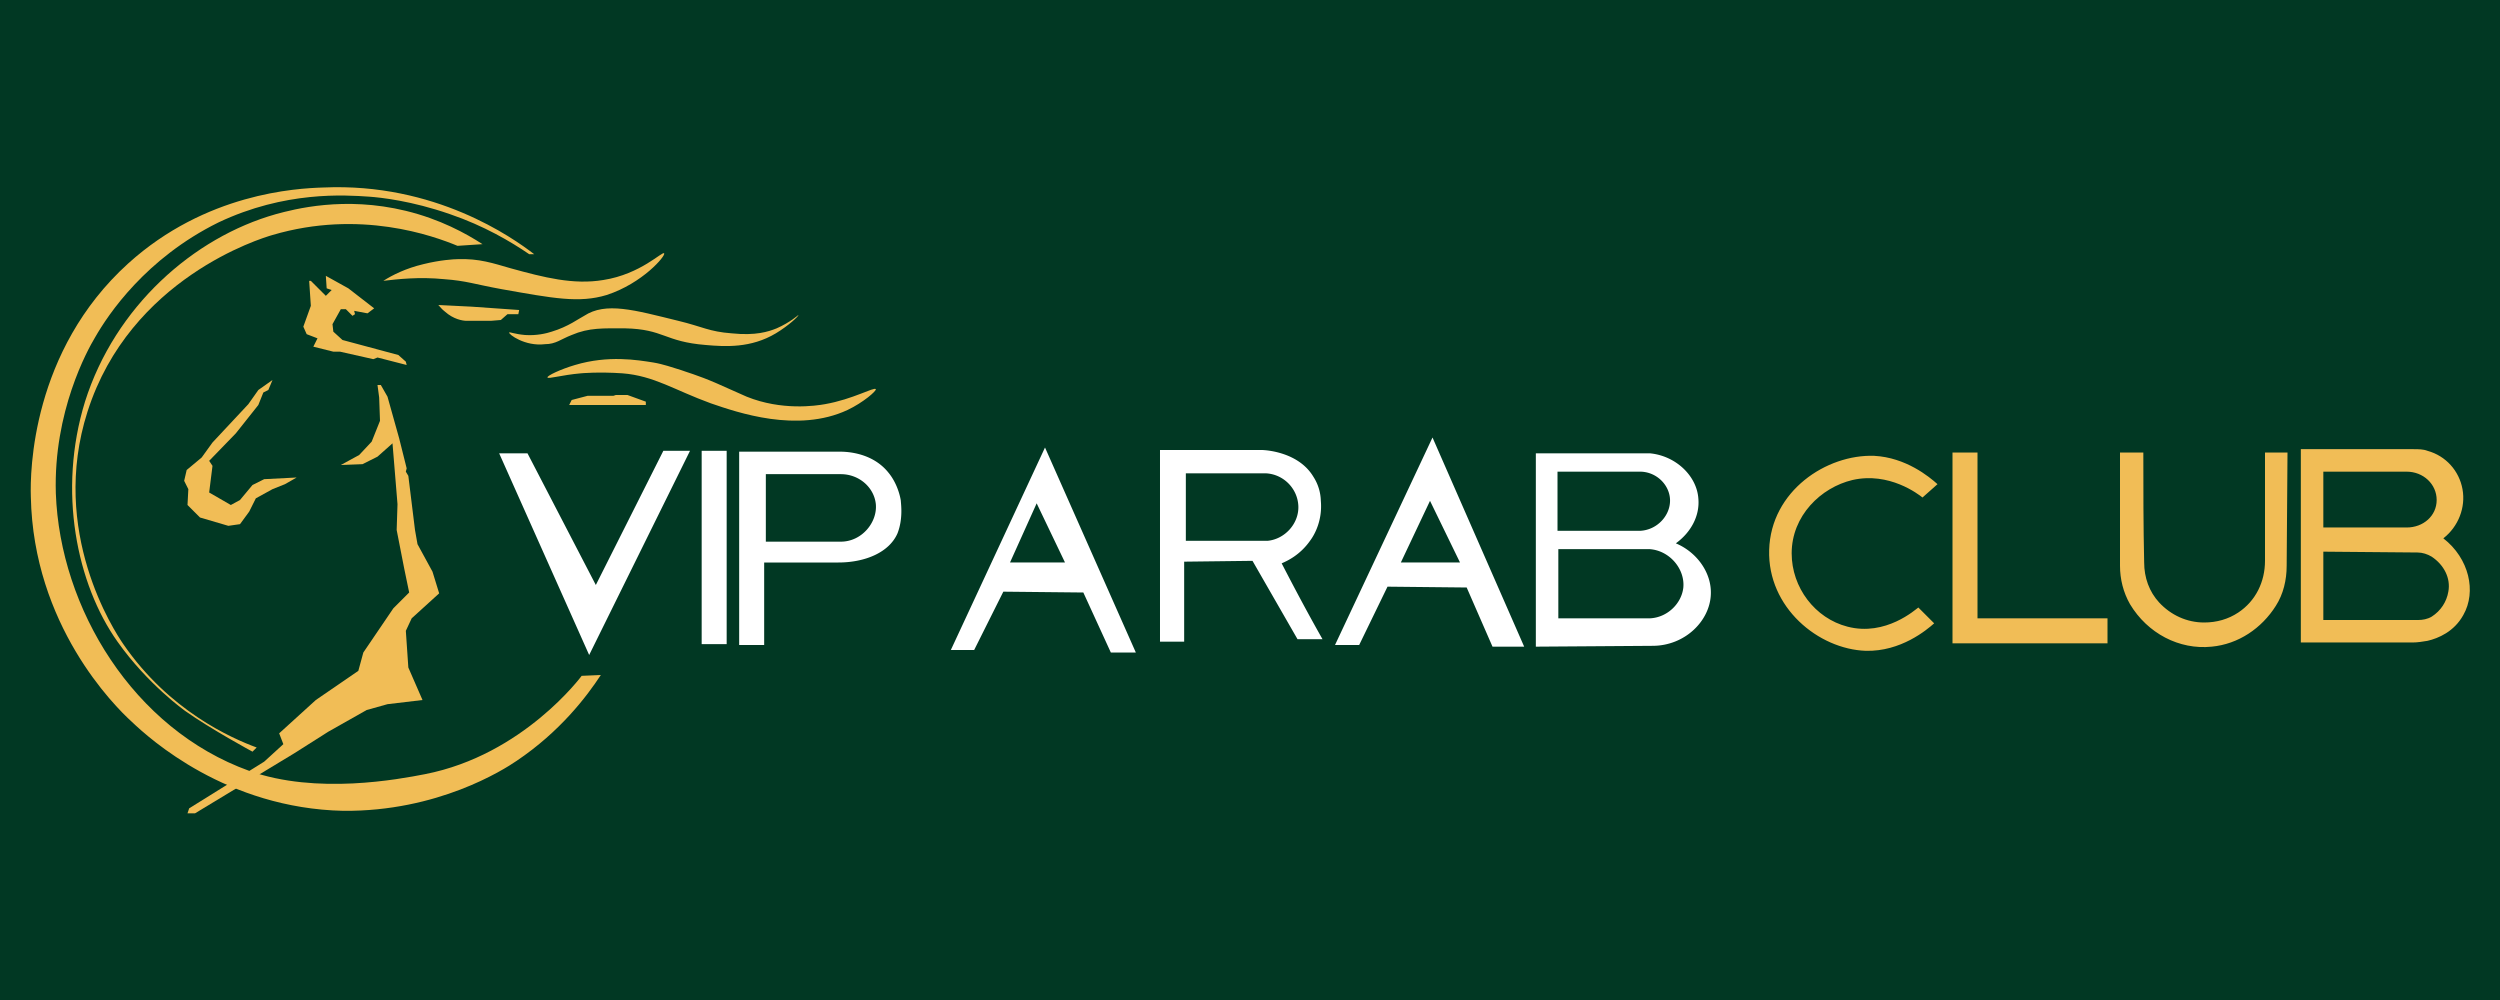 <svg xmlns="http://www.w3.org/2000/svg" width="300" height="120" xmlns:v="https://betzillion.com"><path fill="#013823" d="M0 0h300v120H0z"/><path d="M59.9 54.4h3.4l8.2 15.8 8.1-16.1h3.2L70.7 78.6zm24.3-.3h3v23.2h-3zm23.9 6c-.1-.7-.5-2.2-1.5-3.4-2.1-2.6-5.5-2.5-6-2.5H88.7v23.2h3v-9.9h8.9c3.2 0 6.1-1.2 7.1-3.5.7-1.8.4-3.6.4-3.9zm-7.2 4.9h-9v-8.1h9c2.2 0 4 1.6 4.2 3.6.2 2.2-1.7 4.5-4.2 4.5zm24.5-11.3L114.1 78h2.8l3.5-7 9.6.1 3.3 7.2h3l-10.9-24.6zm-4.2 13.8l3.2-7.1 3.4 7.1h-6.6zm32.6.1c.7-.3 2.2-1 3.4-2.7.6-.8 1.5-2.5 1.3-4.8a5.59 5.59 0 0 0-.9-2.9c-1.8-3-5.8-3.2-6.2-3.2h-12.2v23h2.9v-9.6l8.2-.1 5.4 9.4h3c-1.7-3-3.3-6-4.9-9.1zm-11.5-2.7v-8.1h9.6c2.1.1 3.8 1.8 3.9 3.9s-1.6 4-3.7 4.2h-9.8zm29.6-12.4l-11.7 24.9h2.9l3.4-7 9.5.1 3.1 7.1h3.8l-11-25.1zm-3.8 15l3.5-7.4 3.6 7.4h-7.1zm33-2.3c1.8-1.3 2.9-3.3 2.7-5.4-.2-2.7-2.7-5.1-5.8-5.4h-13.7v23.2l14-.1c3.9 0 6.9-3 7-6.2.1-2.5-1.6-5-4.2-6.1zm-14.2-8.6h9.9c1.9 0 3.5 1.5 3.6 3.3.1 1.9-1.5 3.7-3.6 3.8h-9.9v-7.1zM198 74.2h-11v-8.3h11c2.4.2 4.2 2.4 4 4.6-.2 1.9-1.9 3.6-4 3.7z" fill="#fff"/><g fill="#f1bd56"><path d="M232.5 58.1l-1.8 1.6c-.5-.4-4-3.1-8.4-2.1-3.8.9-7.3 4.3-7.3 8.8 0 4.1 2.8 7.8 6.7 8.8 4.6 1.2 8.2-2.1 8.5-2.3l1.9 1.9c-.9.8-4 3.4-8.2 3.3-5.7-.2-11.8-5.2-11.6-12.1.2-7.1 6.9-11.5 12.6-11.3 3.8.2 6.6 2.5 7.6 3.4zm1.8-3.8h3v19.9h15.6v3h-18.6zm22.9 0h-2.8v13.6c0 1.6.4 3.2 1.2 4.6 2.1 3.5 5.9 5.5 9.8 5.1 3.2-.3 6-2.2 7.7-4.9.9-1.4 1.3-3.1 1.3-4.8l.1-13.6h-2.7v13c0 2.5-1.1 4.8-3.2 6.2-1.2.8-2.6 1.2-4.1 1.2-2.1 0-4-.9-5.4-2.4-1.2-1.3-1.8-3-1.8-4.8-.1-4.4-.1-8.8-.1-13.2zm36 10.3c1.8-1.4 2.7-3.7 2.3-5.9s-2-4-4.2-4.6c-.5-.2-1.1-.2-1.7-.2h-13.5v23.2h13.4c.6 0 1.2-.1 1.8-.2 1.3-.3 3.2-1.1 4.3-3.1 1.6-2.8.7-6.8-2.4-9.2zm-14.4-8h10c2 0 3.6 1.5 3.6 3.4s-1.6 3.3-3.6 3.3h-10v-6.7zm15 14.4c-.2 1.2-.9 2.3-2 3-.5.3-1.1.4-1.6.4h-11.4v-8.2l11.3.1c.6 0 1.2.2 1.7.5 1.5 1 2.3 2.6 2 4.2zM64.1 30.5h-.6c-2.2-1.5-5.4-3.4-9.5-4.8-4.6-1.6-8.3-2-9.7-2.1-2.9-.2-10.1-.7-18.1 3.1-8.7 4.3-13.2 11-14.8 13.8-.9 1.5-5 8.9-4.7 18.7C7.2 73 16 87.5 29.9 92.5c8.1 2.9 18 1 21.1.4 11.8-2.3 18.8-11.8 18.8-11.8l2.3-.1c-1.7 2.6-4.9 6.8-10.1 10.3-1.6 1.1-9.5 6.1-20.8 6-14-.3-23.2-8.6-25.4-10.7C13.7 84.7 4 75 3.7 59.6c-.1-3 .1-17.5 11.7-28 9.3-8.4 20.1-9 23.4-9.1 13.4-.6 22.7 6 25.3 8zm-9.2-1l3-.2c-2-1.3-5.1-3-9.2-4-7.4-1.8-13.4-.2-15.6.4-9.9 2.8-19.3 11.1-22.9 22.5-3.3 10.7-1 21.9 3.9 28.8 3.6 5.1 8.1 8.3 8.1 8.3 3.1 2.2 8.1 4.9 8.1 4.9l.5-.5c-3-1.1-10.5-4.4-16-12.4-1.1-1.6-8.9-13.5-4.3-27.9 5.1-16 20.8-20.8 22.2-21.2 10.5-3.1 19.3.1 22.2 1.3z"/><path d="M22.5 97.6l.2-.6 9-5.6 2.3-2.1-.5-1.3 4.4-4 5.1-3.5.6-2.2 3.6-5.3 1.9-1.9-.6-2.9-.9-4.6.1-3.1-.6-7.3-1.8 1.6-1.8.9-2.6.1 2.2-1.2 1.5-1.6 1-2.5-.1-2.8-.2-1.5h.4l.8 1.4 1.4 5 .9 3.6-.1.4.3.5.8 6.5.3 1.7 1.8 3.3.8 2.6-3.3 3-.7 1.5.3 4.4 1.7 3.9-4.2.5-2.5.7-4.6 2.6-4.1 2.6-11.9 7.2zm13.1-40.3l-3.9.2-1.4.7-1.5 1.8-1.1.6-2.6-1.5.4-3.2-.4-.6 3.2-3.3 2.7-3.4.6-1.5.6-.3.5-1.2-1.7 1.2-1.2 1.7-4.3 4.6-1.3 1.8-1.2 1-.6.5-.3 1.3.5 1-.1 1.9 1.5 1.5 3.4 1 1.4-.2 1.1-1.5.8-1.6 2-1.1 1.5-.6zm13.2-13.5l-3.5-.9-.5.2-4-.9H40l-2.4-.6.5-1-1.3-.5-.4-.9.9-2.5-.2-3h.2l1.8 1.8.7-.7-.6-.2-.1-1.5 2.7 1.5 3.1 2.4-.8.6-1.6-.3.1.4-.3.2-.8-.8h-.6l-1 1.8.1.9 1.1 1 6.7 1.8.9.8zM46 33.7c1.1-.7 2.7-1.5 4.8-2 2-.5 3.7-.6 4.1-.6 2.6-.1 4.3.5 6.4 1.1 4 1.1 7.5 2 11.1 1.4 4.5-.7 7.1-3.5 7.3-3.2s-2.6 3.6-6.9 5c-3.3 1-6.4.4-12.6-.7-3.3-.6-4.2-1-6.9-1.2-3-.3-5.6 0-7.3.2zm6.6 2.9l4 .2 5.7.4-.1.5h-1.3l-.8.7-1.2.1H56c-.5 0-1.6-.2-2.6-1.1-.4-.3-.6-.6-.8-.8zm8.5 3.3c0-.1.7.2 1.9.3 1.4.1 2.6-.2 3.2-.4 2-.6 3.3-1.6 3.9-1.9 2.6-1.7 6-.7 11.3.6 2.9.7 3.7 1.3 6.4 1.5 2.9.3 4.4-.2 5.4-.6 1.6-.7 2.6-1.6 2.6-1.6.1.1-1.2 1.3-2.7 2.2-3 1.8-6.1 1.6-8.4 1.4-5-.4-5-1.9-9.7-2-2.6 0-4.3-.1-6.4.8-1.3.5-1.9 1.1-3.2 1.1-2.4.3-4.4-1.2-4.3-1.4zm4.6 5.4c-.1-.2 1.6-1 3.3-1.5 4-1.2 7.5-.6 9.4-.3 1.2.2 2.3.6 3.3.9.5.2 2 .6 4.3 1.6l3.6 1.6c4.2 1.7 8.3 1.1 9.4.9 3.4-.6 5.9-2.1 6.1-1.8.1.2-1.5 1.6-3.4 2.5-6 2.8-13.2.3-16.4-.8-4.4-1.6-6.8-3.3-10.6-3.6-2.9-.2-5 0-5 0-2.3.2-3.9.7-4 .5zm2.6 3.3h9.2v-.4l-2.2-.8h-1.4l-.3.1h-3.1l-1.9.5z"/></g></svg>